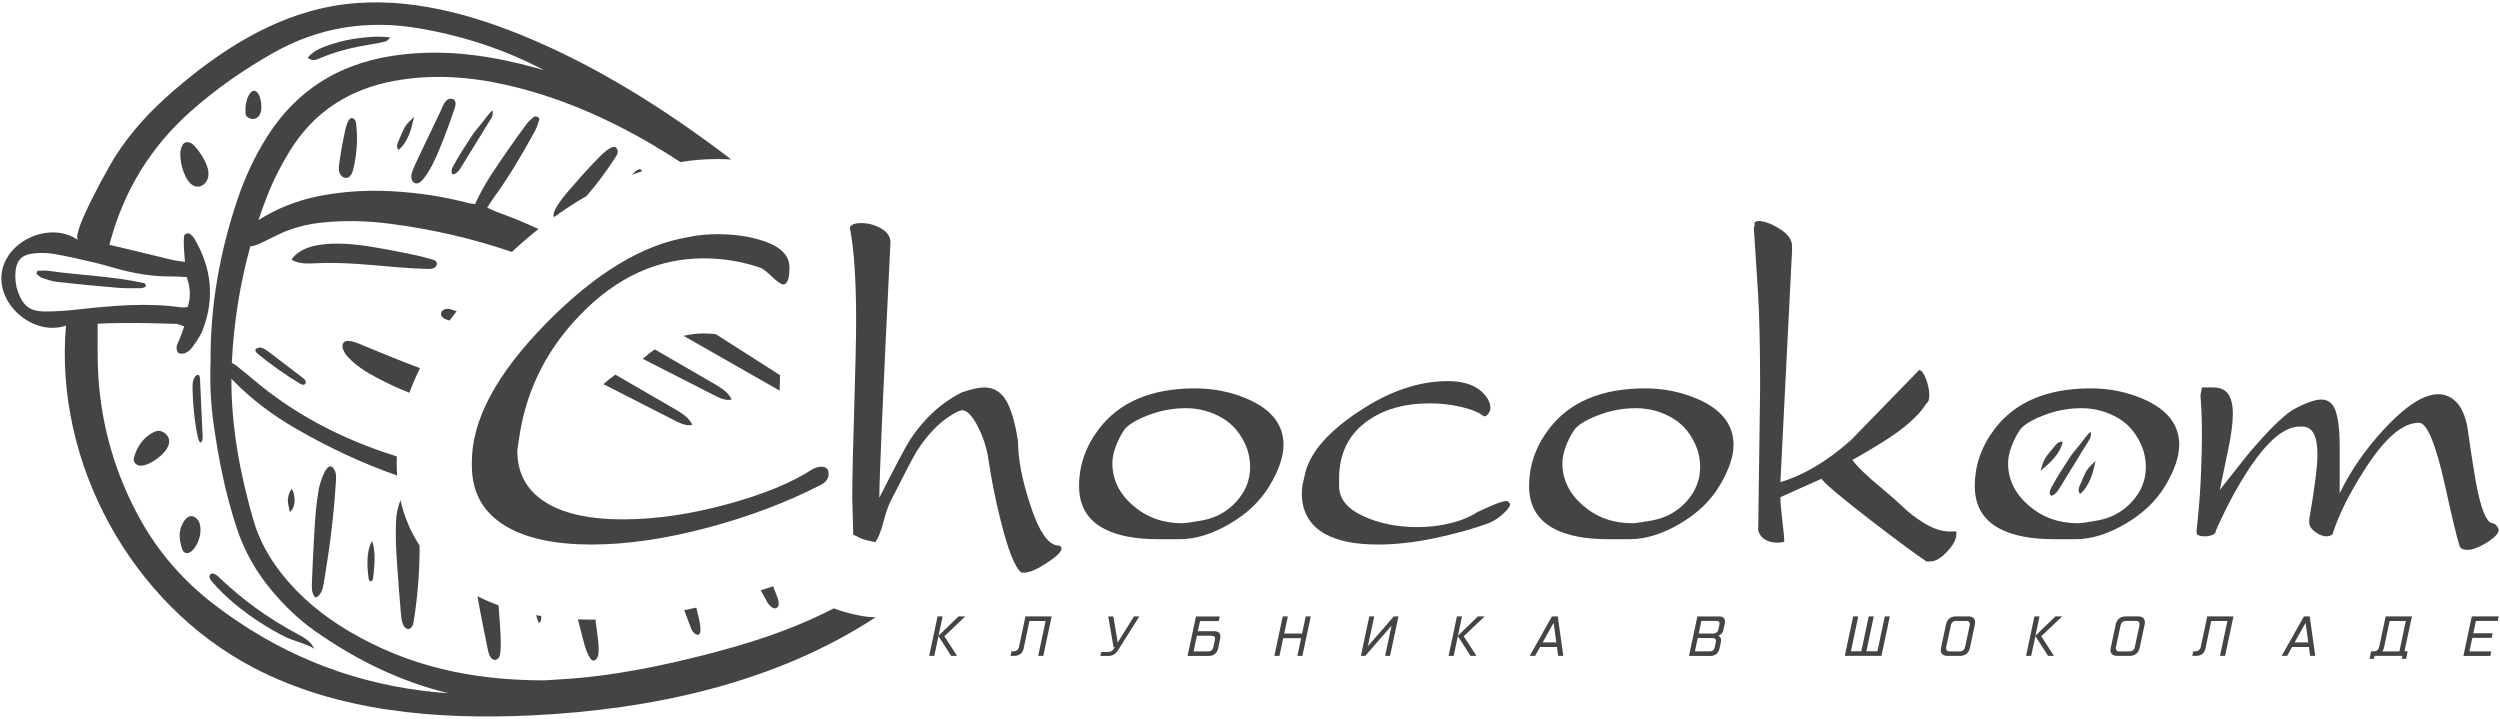 <?xml version="1.0" encoding="UTF-8"?> <svg xmlns="http://www.w3.org/2000/svg" width="946" height="272" viewBox="0 0 946 272" fill="none"> <path d="M232.8 59.67C233.24 59 233.68 58.29 233.76 57.49C233.83 56.69 233.4 55.79 232.61 55.61C232.11 55.5 231.6 55.7 231.14 55.93C229.49 56.77 228.14 58.08 226.84 59.38C223.44 62.79 220.17 66.35 217.07 70.03C216.18 71.08 208.21 79.5 209.61 82.19C213.71 79.21 217.83 76.54 221.95 74.18C225.93 69.64 229.5 64.73 232.8 59.67Z" fill="#444444"></path> <path d="M171.6 117.37C170.68 117.06 169.72 116.75 168.77 116.9C167.81 117.05 166.88 117.81 166.88 118.78C166.88 120.06 168.35 120.76 169.58 121.13C169.75 121.18 169.93 121.23 170.1 121.28C170.97 120.11 171.87 118.94 172.79 117.76C172.39 117.63 172 117.5 171.6 117.37Z" fill="#444444"></path> <path d="M295.01 147.81C295.07 145.77 295.12 143.83 295.17 141.97C287.07 136.8 278.98 131.63 270.88 126.46C269.39 126.28 267.88 126.18 266.36 126.18C264.19 126.18 261.6 126.35 258.66 127.09C270.79 133.98 282.9 140.89 295.01 147.81Z" fill="#444444"></path> <path d="M240.49 64.84C240.01 65.27 239.54 65.7 239.06 66.13C240.34 65.66 241.63 65.22 242.91 64.81C242.88 64.59 242.78 64.39 242.58 64.24C241.95 63.75 241.07 64.3 240.49 64.84Z" fill="#444444"></path> <path d="M270.32 149.6C272.36 150.64 274.61 151.7 276.84 151.21C276.85 151.21 276.86 151.2 276.88 151.2C275.64 148.43 272.86 146.74 270.24 145.22C262.75 140.88 255.26 136.54 247.76 132.2C246.29 133.22 244.77 134.41 243.22 135.79C252.25 140.4 261.28 145 270.32 149.6Z" fill="#444444"></path> <path d="M255.42 159.17C257.46 160.21 259.71 161.27 261.94 160.78C261.95 160.78 261.96 160.77 261.98 160.77C260.74 158 257.96 156.31 255.34 154.79C247.85 150.45 240.36 146.11 232.86 141.77C231.39 142.79 229.87 143.98 228.32 145.36C237.35 149.97 246.38 154.57 255.42 159.17Z" fill="#444444"></path> <path d="M142.74 143.02C146.7 145.12 150.77 146.98 154.91 148.63C156.05 145.53 157.38 142.42 158.93 139.31C151.85 136.69 144.86 133.78 137.87 130.91C136.32 130.27 131.97 128.15 130.33 129.37C128.62 130.65 130.25 133.47 131.25 134.62C134.37 138.23 138.52 140.78 142.74 143.02Z" fill="#444444"></path> <path d="M114.51 142.93C110.32 139.73 106.13 136.53 101.93 133.33C100.99 132.61 99.33 131.31 98.03 131.54C96.32 131.84 96.19 132.79 97.6 133.95C102.62 138.06 107.94 141.81 113.51 145.15C113.94 145.4 114.46 145.65 114.92 145.59C115.07 145.57 115.21 145.52 115.34 145.42C115.75 145.11 115.78 144.48 115.56 144.02C115.34 143.56 114.92 143.24 114.51 142.93Z" fill="#444444"></path> <path d="M120.19 99.59C134.09 98.94 147.88 101.45 161.76 101.76C162.65 101.78 163.59 101.78 164.36 101.33C165.13 100.88 165.6 99.81 165.12 99.07C164.81 98.59 164.22 98.39 163.68 98.23C159.04 96.83 154.27 95.91 149.51 95C142.5 93.65 135.45 92.29 128.32 92.19C122.35 92.1 113.94 92.85 110.29 98.24C110.3 98.24 110.3 98.25 110.31 98.25C113.17 100.03 116.81 99.75 120.19 99.59Z" fill="#444444"></path> <path d="M261.32 237.28C261.64 238.13 262 239.03 262.72 239.58C266.38 242.38 264.71 235.11 264.47 234.05C264.16 232.67 263.82 231.3 263.48 229.93C261.94 230.26 260.41 230.58 258.89 230.87C259.7 233 260.51 235.14 261.32 237.28Z" fill="#444444"></path> <path d="M290.39 227.94C290.82 228.72 291.55 229.39 292.28 229.94C292.64 230.21 293.39 230.28 293.79 230.09C294.2 229.9 294.66 229.27 294.67 228.84C294.68 227.94 294.52 226.98 294.2 226.13C293.66 224.69 293.11 223.26 292.55 221.83C291 222.36 289.44 222.88 287.86 223.39C288.71 224.91 289.55 226.42 290.39 227.94Z" fill="#444444"></path> <path d="M218.68 234.38C219.33 237.02 220.01 239.65 220.71 242.28C221.33 244.61 221.99 246.97 223.29 249C223.52 249.36 223.79 249.72 224.18 249.88C225.4 250.38 226.33 248.68 226.45 247.37C226.5 246.84 226.52 246.3 226.53 245.77C226.54 243.87 226.3 241.98 226.05 240.09C225.81 238.21 225.56 236.34 225.31 234.46C224.8 234.47 224.29 234.47 223.79 234.47C222.05 234.47 220.35 234.43 218.68 234.38Z" fill="#444444"></path> <path d="M149.98 195.64C149.5 201.83 149.88 208.06 150.31 214.25C150.73 220.29 151.2 226.32 151.72 232.35C151.85 233.82 151.99 235.32 152.67 236.63C153.04 237.34 153.66 238.02 154.46 238.03C155.75 238.05 156.34 236.44 156.54 235.16C157.95 226.38 158.69 217.49 158.78 208.6C158.79 207.89 158.78 207.18 158.78 206.46C155.38 201.27 152.94 195.5 151.54 189.25C150.59 191.62 150.07 194.53 149.98 195.64Z" fill="#444444"></path> <path d="M203.91 235.8C204.75 235.27 204.84 234.11 204.8 233.1C204.16 233 203.52 232.89 202.89 232.78C203.13 233.82 203.46 234.83 203.91 235.8Z" fill="#444444"></path> <path d="M54.71 107.17C42.73 104.49 30.44 104.24 18.34 102.48C16.96 102.28 15.52 102.45 14.11 102.45C14.01 102.84 13.9 103.24 13.8 103.63C14.49 104.15 15.11 104.89 15.89 105.15C17.82 105.8 19.79 106.48 21.8 106.7C29.36 107.54 36.94 108.26 44.52 108.89C47.47 109.14 50.46 109.07 53.43 109.05C54.04 109.05 54.65 108.64 55.28 108.41C54.99 107.77 54.91 107.21 54.71 107.17Z" fill="#444444"></path> <path d="M184.72 246.39C185.05 247.98 185.98 250 187.58 249.69C188.85 249.44 189.28 247.87 189.38 246.58C189.62 243.47 189.43 240.35 189.23 237.24C189.16 236.23 189.1 235.22 189.03 234.21C188.91 232.49 188.79 230.78 188.66 229.06C185.88 228.06 183.22 226.91 180.68 225.62C181.87 232.58 183.29 239.49 184.72 246.39Z" fill="#444444"></path> <path d="M130.21 51.33C129.43 54.74 128.89 58.2 128.39 61.66C128.21 62.89 128.05 64.17 128.46 65.34C128.87 66.51 130.04 67.51 131.26 67.29C132.69 67.03 133.35 65.39 133.69 63.98C134.54 60.53 135 56.99 135.08 53.44C135.13 51.35 135.04 49.25 134.82 47.17C134.74 46.42 134.61 45.59 134.04 45.09C131.52 42.85 130.45 50.26 130.21 51.33Z" fill="#444444"></path> <path d="M171.48 65.96C171.66 65.99 171.84 65.92 172 65.85C173.24 65.27 174.02 64.05 174.73 62.89L185.95 44.64C186.46 43.81 186.6 42.8 186.34 41.85C185.98 41.61 182.6 46.27 182.07 46.89C180.77 48.43 179.48 49.92 178.41 51.59C176.06 55.24 173.67 58.82 171.61 62.65C171.19 63.43 170.77 64.29 170.89 65.16C170.94 65.52 171.13 65.9 171.48 65.96Z" fill="#444444"></path> <path d="M153.22 48.03C152.28 49.65 151.63 51.53 150.85 53.24C150.59 53.81 150.33 54.39 150.26 55.02C150.2 55.64 150.36 56.32 150.84 56.73C152.62 55.22 153.88 53.16 154.76 50.99C155.64 48.82 156.16 46.53 156.68 44.25C155.5 45.44 154.07 46.58 153.22 48.03Z" fill="#444444"></path> <path d="M157.28 69.37C158.41 69.6 159.42 68.67 160.15 67.77C162.83 64.45 164.61 60.5 166.24 56.56C168.36 51.43 170.3 46.23 172.04 40.96C172.24 40.34 172.43 39.64 172.39 39.01C172.36 38.58 172.23 38.19 171.94 37.86C171.41 37.28 170.49 37.2 169.77 37.5C168.09 38.21 167.45 40.51 166.73 42.01C165.81 43.94 164.88 45.88 163.96 47.81C162.06 51.78 160.16 55.76 158.27 59.73C157.49 61.37 156.7 63.01 156.09 64.73C155.79 65.59 155.52 66.5 155.65 67.4C155.77 68.3 156.39 69.19 157.28 69.37Z" fill="#444444"></path> <path d="M109.71 193.72C109.72 193.73 109.72 193.74 109.73 193.73C110.95 192.7 111.47 191.02 111.47 189.42C111.46 188.04 111.23 186.01 110.38 185C109.36 186.21 108.95 188.01 108.9 189.59C108.88 189.97 109.55 193.49 109.71 193.72Z" fill="#444444"></path> <path d="M325.7 233C321.91 232.24 318.59 231.43 315.51 230.2C314.3 230.82 313.09 231.43 311.87 232.03C297.54 239.03 282.42 243.78 267.02 247.71C252.36 251.45 237.56 254.57 222.51 256.21C216.02 256.92 209.48 257.18 205.77 257.45C177.81 257.42 154.11 251.84 132.3 239C122.38 233.17 113.61 226.03 106.47 216.95C101.68 210.86 98.01 204.18 95.87 196.74C90.83 179.24 87.48 161.49 87.57 143.29C87.67 143.4 87.77 143.51 87.87 143.62C95.03 151.08 103.26 157.18 112.2 162.32C124.37 169.33 137.01 175.3 150.24 179.93C150.17 178.71 150.13 177.47 150.13 176.22V174.76C150.13 174.08 150.14 173.41 150.16 172.73C148.15 172.08 146.13 171.41 144.13 170.71C126.5 164.57 110.36 155.83 96.05 143.78C93.91 141.98 91.77 140.17 89.56 138.46C89 138.03 88.37 137.63 87.72 137.33C87.72 137.25 87.73 137.17 87.73 137.09C88.47 122.14 90.77 107.51 94.72 93.25C95.21 93.2 95.73 93.1 96.28 92.93C97.52 92.55 98.71 91.97 99.89 91.42C101.74 90.54 103.56 89.58 105.41 88.7C110.51 86.26 115.91 84.88 121.52 84.26C130.29 83.29 139.07 83.56 147.78 84.69C163.52 86.74 178.84 90.24 193.68 95.34C197.03 92.24 200.4 89.34 203.77 86.65C198.67 84.3 193.48 82.15 188.17 80.26C186.98 79.84 185.86 79.23 184.36 78.55C185.35 77.05 186.1 75.83 186.94 74.67C192.77 66.65 197.77 58.12 202.5 49.43C203.2 48.15 203.59 46.7 204.04 45.29C204.12 45.03 203.88 44.46 203.63 44.34C203.18 44.13 202.44 43.91 202.15 44.13C201.14 44.92 200.14 45.78 199.37 46.8C197.02 49.93 194.71 53.11 192.5 56.34C187.98 62.95 183.23 69.42 179.77 77.24C178.71 77.08 177.96 77.04 177.26 76.85C167.67 74.28 157.91 72.89 147.99 72.35C138.8 71.85 129.7 72.43 120.69 74.2C112.51 75.8 104.86 78.85 97.79 83.27C99.03 79.59 100.38 75.93 101.85 72.3C103.94 67.14 106.62 62.15 109.51 57.38C118.69 42.26 132.32 33.6 149.62 30.53C163.82 28.01 177.89 29 191.86 32.2C211.33 36.65 229.41 44.52 246.59 54.58C250.28 56.74 253.9 59 257.47 61.34C261.85 60.57 266.53 60.19 271.68 60.19C273.38 60.19 275.06 60.25 276.72 60.34C252.05 41.55 225.8 24.86 197.15 13.2C174.6 4.03 149.9 -1.96 125.93 2.29C103.02 6.35 82.93 19.4 65.6 34.39C56.96 41.87 49.54 49.81 43.41 59.5C41.59 62.38 26.61 88.76 29.57 90.88C19.35 83.56 2.43 90.79 0.66 103.24C-1.11 115.69 13.11 127.36 24.97 123.19C20.46 175.13 49.66 228.43 95.85 252.61C127.73 269.3 165.04 272.39 200.99 270.71C246.64 268.57 293.5 258.42 331.36 233.55C329.46 233.55 327.58 233.38 325.7 233ZM16.82 117.86C11.31 117.81 8.71 115.67 6.85 110.55C5.94 108.04 5.64 105.48 5.86 102.85C6.18 98.87 8 96.57 11.97 96C14.69 95.61 17.58 95.63 20.29 96.07C25.43 96.92 30.51 98.15 35.59 99.33C38.49 100 41.35 100.86 44.23 101.66C51.09 103.57 58.05 104.72 65.2 104.61C66.86 104.58 68.52 104.75 70.65 104.84C72.07 108.89 72.24 112.45 71.01 116.18C70.12 116.24 69.37 116.42 68.66 116.32C55.61 114.44 42.63 115.66 29.64 117.08C25.39 117.54 21.09 117.89 16.82 117.86ZM160.1 261.39C130.69 257.74 104.32 246.64 80.85 228.6C69.46 219.84 60.14 209.24 53.14 196.66C43.73 179.75 38.42 161.59 37.2 142.3C36.79 135.79 37.02 129.24 36.95 122.71C36.95 122.64 36.95 122.56 36.95 122.49C46.81 121.99 56.67 122.25 66.53 122.55C67.52 122.58 68.49 123.14 69.73 123.53C69.1 125.28 68.61 126.67 68.08 128.04C67.68 129.08 67 130.06 66.84 131.13C66.72 131.91 66.97 133.13 67.51 133.53C68.08 133.96 69.32 133.92 70.05 133.6C71.04 133.18 72.04 132.45 72.65 131.57C74.13 129.45 75.76 127.31 76.68 124.93C81.37 112.82 80.04 101.18 73.42 90.08C73.05 89.47 72.45 88.97 71.89 88.51C71.23 87.97 69.71 88.51 69.64 89.34C69.52 90.63 69.5 91.93 69.56 93.22C69.64 95.03 69.82 96.84 69.99 99.11C67.95 98.78 66.33 98.62 64.75 98.25C56.96 96.39 49.19 94.41 41.39 92.62C41.52 92.17 41.64 91.72 41.77 91.26C47.01 72 57.01 55.69 71.91 42.37C81.56 33.74 92.11 26.42 103.36 20.04C120.66 10.24 139.08 7.41 158.55 10.72C175.27 13.56 191.08 18.76 205.89 26.57C202.9 25.7 199.89 24.89 196.85 24.14C180.74 20.21 164.48 18.58 147.96 21.22C127.84 24.44 112.08 34.34 101.11 51.66C96.28 59.28 92.55 67.4 89.7 75.94C83.08 95.76 79.52 116.09 79.68 136.84C79.39 144.69 79.7 152.32 80.76 159.94C82.64 173.47 85.3 186.82 89.58 199.81C92.48 208.62 96.97 216.51 102.94 223.6C107.78 229.35 113.15 234.55 119.29 238.85C135.02 249.88 151.75 258.01 169.75 262.32C166.53 262.11 163.31 261.79 160.1 261.39Z" fill="#444444"></path> <path d="M139.5 218.88C139.57 219.34 139.74 219.9 140.2 219.98C140.8 220.09 141.12 219.29 141.19 218.68C141.65 214.59 142.34 208.66 140.78 204.78C138.53 208.38 138.89 214.82 139.5 218.88Z" fill="#444444"></path> <path d="M120.64 184.96C119.6 190.68 119.22 196.5 118.89 202.31C118.54 208.48 118.25 214.65 118.02 220.83C117.95 222.72 117.99 224.89 119.42 226.14C121.5 225.36 122.17 222.8 122.53 220.61C124.69 207.72 126.41 194.73 127.13 181.68C127.2 180.48 127.24 179.23 126.73 178.15C123.99 172.41 120.98 183.1 120.64 184.96Z" fill="#444444"></path> <path d="M68.05 201.36C67.99 201.91 67.98 202.47 68 203.02C68.05 204.43 68.34 205.83 68.74 207.18C68.97 207.95 69.29 208.77 70 209.14C71.11 209.71 72.41 208.82 73.2 207.87C74.99 205.72 75.95 202.9 75.86 200.11C75.81 198.68 75.44 197.18 74.39 196.21C71.03 193.11 68.32 198.74 68.05 201.36Z" fill="#444444"></path> <path d="M74.13 55.82C73.51 55.09 72.82 54.37 71.93 54.01C69.06 52.87 68.22 56.28 68.23 58.39C68.23 58.7 68.24 59.01 68.26 59.32C68.4 61.97 69.1 64.58 70.29 66.94C71.21 68.75 72.71 70.58 74.74 70.64C76.74 70.7 78.42 68.87 78.79 66.91C79.16 64.95 78.5 62.93 77.63 61.14C76.69 59.23 75.5 57.44 74.13 55.82Z" fill="#444444"></path> <path d="M58.14 163.53C54.12 165.59 51.8 169.06 50.65 173.32C50.25 174.82 51.64 176.25 53.21 176.23C56.86 176.17 62.82 171.73 63.82 168.28C64.27 166.74 63.94 165.33 62.76 164.22C61.4 162.94 59.75 162.7 58.14 163.53Z" fill="#444444"></path> <path d="M95.69 45.04C97.3 45.03 98.54 43.72 98.81 41.76C98.83 41.58 98.84 41.39 98.86 41.21C99.1 37.94 97.95 34.74 96.42 34.37C94.87 33.99 93.22 36.87 92.9 40.52C92.87 40.89 92.9 41.26 92.9 42.97C92.9 44.22 94.64 45.04 95.69 45.04Z" fill="#444444"></path> <path d="M112.27 239.75C101.43 233.97 91.4 226.68 82.56 218.14C81.71 217.32 80.27 216.49 79.52 217.4C78.89 218.15 79.52 219.27 80.16 220.02C85.22 225.96 91.55 231.03 98.05 235.3C101.44 237.53 104.97 239.54 108.61 241.33C110.03 242.03 118.57 244.57 118.95 245.69C118.93 245.64 118.92 245.6 118.9 245.55C117.85 242.74 114.92 241.16 112.27 239.75Z" fill="#444444"></path> <path d="M121.12 22.01C127.17 19.43 133.5 17.89 139.98 16.87C142.01 16.55 144.03 16.17 146.01 15.66C146.57 15.52 146.98 14.83 147.67 14.2C142.72 13.27 132.32 14.4 125.85 16.61C122.57 17.73 119.11 18.67 116.42 21.83C118.43 23.44 119.81 22.56 121.12 22.01Z" fill="#444444"></path> <path d="M74.67 141.85C74.24 141.97 73.76 142.48 73.39 143.25C72.8 144.46 72.85 146.09 72.87 147.4C72.97 152.98 73.53 158.56 74.56 164.05C74.78 165.21 75.03 166.4 75.65 167.4C76.46 167.48 76.73 166.35 76.69 165.53C76.36 158.17 76.02 150.82 75.69 143.46C75.64 142.15 75.19 141.7 74.67 141.85Z" fill="#444444"></path> <path d="M178.55 174.77C178.55 158.92 187.88 141.48 206.54 122.46C225.2 103.44 243.18 92.52 260.5 89.72C263.67 88.99 267.39 88.62 271.66 88.62C278.85 88.62 285.16 89.69 290.59 91.82C296.01 93.96 298.73 97.1 298.73 101.24C298.73 105.51 297.94 107.64 296.35 107.64C295.62 107.64 294.18 106.63 292.05 104.62C289.91 102.61 288.42 101.48 287.57 101.24C280.62 98.93 273.55 97.76 266.35 97.76C249.03 97.76 233.54 104.77 219.89 118.8C207.45 131.48 199.77 146.3 196.84 163.25C196.59 164.84 196.35 166.39 196.11 167.91C195.86 169.44 195.74 170.32 195.74 170.56C195.74 179.46 199.64 186.17 207.45 190.68C214.28 194.58 223.61 196.53 235.44 196.53C247.88 196.53 261.05 194.64 274.95 190.86C288.85 187.08 299.7 182.63 307.51 177.51C308.73 176.9 309.83 176.6 310.8 176.6C312.63 176.6 313.54 177.51 313.54 179.34C313.54 181.17 312.51 182.57 310.44 183.55C297.67 190.13 283.35 195.53 267.48 199.74C251.61 203.95 237.05 206.05 223.79 206.05C210.17 206.05 199.46 203.79 191.69 199.28C182.93 194.16 178.55 186.48 178.55 176.23V174.77Z" fill="#444444"></path> <path d="M322.87 202.39L322.5 188.65C322.5 181.45 322.74 170.09 323.23 154.58C323.72 139.07 323.96 127.89 323.96 121.05C323.96 114.09 323.78 107.65 323.41 101.72C323.04 95.8 322.43 90.58 321.58 86.06C322.07 84.96 323.47 84.41 325.79 84.41C328.47 84.41 331 85.08 333.38 86.43C335.76 87.78 336.95 89.55 336.95 91.75C334.14 148.68 332.74 180.86 332.74 188.32C338.96 176.07 342.86 168.73 344.45 166.27C349.81 158.19 356.34 152.25 364.02 148.45C367.68 147.23 370.48 146.61 372.43 146.61C375.97 146.61 378.71 148.23 380.66 151.46C382.61 154.69 384.14 159.91 385.23 167.1C385.23 173.56 386.69 181.31 389.62 190.33C393.03 201.06 396.69 206.43 400.6 206.43C400.97 206.43 401.21 206.55 401.33 206.8C401.45 207.04 401.57 207.29 401.7 207.53C401.7 208.75 399.84 210.58 396.12 213.02C392.4 215.46 389.56 216.68 387.61 216.68H386.51C384.07 214.82 381.45 208.24 378.64 196.92C376.69 189.24 375.1 181.25 373.88 172.96C373.27 169.18 372.05 165.46 370.22 161.8C368.02 157.41 365.95 155.21 364 155.21L362.72 155.58C356.99 158.26 351.75 163.26 346.99 170.58C345.65 172.77 342.29 179.18 336.93 189.79C336.08 191.5 335.19 194.09 334.28 197.56C333.37 201.04 332.36 203.56 331.26 205.15C328.21 204.54 326.29 204.02 325.5 203.6C324.73 203.15 323.85 202.75 322.87 202.39Z" fill="#444444"></path> <path d="M452.2 146.96C459.27 146.96 465.92 148.31 472.14 151.01C481.16 154.94 485.68 160.71 485.68 168.32C485.68 172.74 483.94 177.86 480.47 183.69C476.99 189.52 471.93 194.37 465.29 198.23C458.64 202.1 452.39 204.03 446.54 204.03H438.13C429.72 204.03 423.01 202.75 418.01 200.19C411.55 196.9 408.32 191.47 408.32 183.91C408.32 176.11 410.82 168.91 415.82 162.33C423.6 152.09 435.73 146.96 452.2 146.96ZM471.95 169.96C470 164.67 466.89 160.77 462.62 158.24C458.35 155.72 453.72 154.46 448.72 154.46C443.72 154.46 438.87 155.38 434.18 157.23C429.48 159.08 426.5 160.98 425.22 162.95C423.94 164.92 422.9 167.01 422.11 169.22C421.32 171.43 420.92 173.46 420.92 175.3C420.92 181.45 423.51 186.77 428.69 191.26C433.87 195.75 440.06 197.99 447.26 197.99C448.11 197.99 449.27 197.87 450.74 197.62C452.2 197.37 453.67 197.13 455.13 196.88C460.25 195.9 464.52 193.5 467.93 189.69C471.34 185.88 473.05 181.57 473.05 176.78C473.05 174.45 472.68 172.17 471.95 169.96Z" fill="#444444"></path> <path d="M494.08 178.24C496.28 170.68 502.86 163.24 513.84 155.92C525.42 148.12 536.76 144.21 547.86 144.21C553.22 144.21 557.37 145.43 560.3 147.87C562.74 149.95 563.96 152.14 563.96 154.46C563.96 155.07 563.72 155.74 563.23 156.47C562.74 157.2 562.2 157.57 561.6 157.57L560.51 156.84C558.93 155.74 556.3 154.77 552.6 153.91C548.9 153.06 545 152.63 540.88 152.63C531.91 152.63 524.4 154.64 518.34 158.67C510.58 163.79 506.71 171.29 506.71 181.17V183.91C506.71 188.67 509.73 192.45 515.76 195.25C521.8 198.06 528.72 199.46 536.52 199.46C540.66 199.46 544.75 198.97 548.78 198C552.8 197.03 556.22 195.62 559.02 193.79C564.87 190.99 568.53 189.58 569.99 189.58C570.36 189.58 570.66 189.73 570.9 190.04C571.14 190.35 571.33 190.56 571.45 190.68C571.45 191.53 570.6 192.75 568.89 194.34C567.18 195.93 565.29 197.15 563.22 198C557.61 200.07 550.93 201.93 543.19 203.58C535.44 205.23 528.22 206.05 521.51 206.05C512.85 206.05 506.15 204.71 501.39 202.03C495.54 198.74 492.61 193.62 492.61 186.67C492.61 185.45 492.7 184.38 492.88 183.47C493.08 182.54 493.47 180.8 494.08 178.24Z" fill="#444444"></path> <path d="M622.49 146.96C629.56 146.96 636.21 148.31 642.43 151.01C651.45 154.94 655.97 160.71 655.97 168.32C655.97 172.74 654.23 177.86 650.76 183.69C647.28 189.52 642.22 194.37 635.58 198.23C628.93 202.1 622.68 204.03 616.83 204.03H608.42C600.01 204.03 593.3 202.75 588.3 200.19C581.84 196.9 578.61 191.47 578.61 183.91C578.61 176.11 581.11 168.91 586.11 162.33C593.89 152.09 606.03 146.96 622.49 146.96ZM642.24 169.96C640.29 164.67 637.18 160.77 632.91 158.24C628.64 155.72 624.01 154.46 619.01 154.46C614.01 154.46 609.16 155.38 604.47 157.23C599.77 159.08 596.79 160.98 595.51 162.95C594.23 164.92 593.19 167.01 592.4 169.22C591.61 171.43 591.21 173.46 591.21 175.3C591.21 181.45 593.8 186.77 598.98 191.26C604.16 195.75 610.35 197.99 617.55 197.99C618.4 197.99 619.56 197.87 621.03 197.62C622.49 197.37 623.96 197.13 625.42 196.88C630.54 195.9 634.81 193.5 638.22 189.69C641.63 185.88 643.34 181.57 643.34 176.78C643.34 174.45 642.98 172.17 642.24 169.96Z" fill="#444444"></path> <path d="M673.7 182.45C682.6 179.77 691.5 174.46 700.41 166.54C708.94 157.76 717.54 148.92 726.2 140.02C727.05 140.02 727.91 141.12 728.76 143.31C729.61 145.5 730.04 147.58 730.04 149.53C730.04 151.24 729.67 152.27 728.94 152.64C726.99 155.93 723.39 159.53 718.15 163.43C713.88 166.48 708.15 170.02 700.96 174.04C702.67 176.48 706.32 180.02 711.94 184.65C715.84 187.94 718.28 190.08 719.26 191.05C721.94 193.73 724.96 196.08 728.31 198.09C731.66 200.1 734.8 201.11 737.73 201.11H740.29V202.17C740.29 204.06 739.13 206.25 736.81 208.73C734.49 211.21 732.36 212.45 730.41 212.45H728.95C725.41 210.11 718.64 205.11 708.65 197.46C696.94 188.45 690.48 183.02 689.26 181.17L673.71 188.12C673.71 190.2 673.95 193.18 674.44 197.08C674.93 200.98 675.17 203.6 675.17 204.95C674.68 205.19 673.77 205.32 672.43 205.32C670.72 205.32 669.23 204.95 667.95 204.22C666.67 203.49 665.78 202.33 665.3 200.74L666.03 146.94C666.03 131.45 665.76 119.28 665.21 110.44C664.66 101.6 664.14 93.57 663.66 86.37L664.03 84.72L663.66 84.35C664.39 83.86 664.94 83.62 665.31 83.62C667.5 83.62 670.19 84.6 673.36 86.55C676.53 88.5 678.12 90.7 678.12 93.14V94.6L673.7 182.45Z" fill="#444444"></path> <path d="M791.14 146.96C798.21 146.96 804.86 148.31 811.08 151.01C820.1 154.94 824.62 160.71 824.62 168.32C824.62 172.74 822.88 177.86 819.41 183.69C815.93 189.52 810.87 194.37 804.23 198.23C797.58 202.1 791.33 204.03 785.48 204.03H777.07C768.66 204.03 761.95 202.75 756.95 200.19C750.49 196.9 747.26 191.47 747.26 183.91C747.26 176.11 749.76 168.91 754.76 162.33C762.54 152.09 774.67 146.96 791.14 146.96ZM810.89 169.96C808.94 164.67 805.83 160.77 801.56 158.24C797.29 155.72 792.66 154.46 787.66 154.46C782.66 154.46 777.81 155.38 773.12 157.23C768.42 159.08 765.44 160.98 764.16 162.95C762.88 164.92 761.84 167.01 761.05 169.22C760.26 171.43 759.86 173.46 759.86 175.3C759.86 181.45 762.45 186.77 767.63 191.26C772.81 195.75 779 197.99 786.2 197.99C787.05 197.99 788.21 197.87 789.68 197.62C791.14 197.37 792.61 197.13 794.07 196.88C799.19 195.9 803.46 193.5 806.87 189.69C810.28 185.88 811.99 181.57 811.99 176.78C811.99 174.45 811.62 172.17 810.89 169.96Z" fill="#444444"></path> <path d="M831.2 200.73C832.09 192.51 832.65 185.24 832.87 178.91C833.09 172.59 833.21 168.2 833.21 165.75C833.21 161.09 833.15 157.68 833.03 155.53C832.91 153.38 832.78 151.39 832.66 149.55L833.21 146.6C833.81 146.6 834.56 146.6 835.46 146.6C836.36 146.6 836.99 146.6 837.35 146.6C840.11 146.6 842.06 147.45 843.2 149.16C844.34 150.87 844.91 153.31 844.91 156.48C844.91 159.9 844.36 164.25 843.26 169.56C842.16 174.86 841.07 180.14 839.97 185.38C847.65 175.63 851.74 170.5 852.23 170.02C858.33 162.95 863.26 158.07 867.05 155.39C872.05 152.59 875.83 151.18 878.39 151.18C881.07 151.18 882.9 152.71 883.88 155.75C884.85 158.8 885.34 163.13 885.34 168.74V186.67C889.36 178.26 894.97 170.15 902.17 162.34C910.34 153.56 917.17 149.17 922.66 149.17C925.22 149.17 927.48 150.15 929.43 152.1C931.38 154.05 932.78 157.16 933.64 161.43C934.74 169.36 935.77 176.13 936.75 181.73C938.7 192.58 940.89 198.01 943.33 198.01C943.94 198.14 944.49 198.57 944.98 199.31C945.1 199.56 945.28 199.93 945.53 200.43C945.53 201.8 944.04 203.41 941.05 205.27C938.06 207.13 935.59 208.07 933.64 208.07C932.05 208.07 931.08 207.58 930.71 206.6C929.61 203.17 927.78 195.59 925.22 183.83C921.68 167.92 918.39 159.96 915.34 159.96C909.12 159.96 902.23 165.94 894.67 177.89C888.94 186.79 884.91 194.9 882.6 202.22C882.23 202.47 881.87 202.65 881.5 202.77C881.13 202.89 880.77 202.95 880.4 202.95C879.06 202.95 877.62 202.4 876.1 201.3C874.57 200.2 873.81 198.98 873.81 197.64V196.54C875.88 184.59 876.92 176.42 876.92 172.03C876.92 164.96 875.03 161.42 871.25 161.42H870.15C864.66 161.42 858.5 166.42 851.68 176.42C846.92 183.49 842.53 191.6 838.51 200.75C838.51 201.48 838.08 202.03 837.23 202.4C836.38 202.77 835.4 202.95 834.3 202.95C832.23 202.95 831.19 202.46 831.19 201.48V200.73H831.2Z" fill="#444444"></path> <path d="M776.22 187.56C776.4 187.59 776.58 187.52 776.74 187.45C777.98 186.87 778.76 185.65 779.47 184.49L790.69 166.24C791.2 165.41 791.34 164.4 791.08 163.45C790.72 163.21 787.34 167.87 786.81 168.49C785.51 170.03 784.22 171.52 783.15 173.19C780.8 176.84 778.41 180.42 776.35 184.25C775.93 185.03 775.51 185.89 775.63 186.76C775.68 187.12 775.87 187.5 776.22 187.56Z" fill="#444444"></path> <path d="M789.52 178.18C788.58 179.8 787.93 181.68 787.15 183.39C786.89 183.96 786.63 184.54 786.56 185.17C786.49 185.8 786.66 186.47 787.14 186.88C788.92 185.37 790.18 183.31 791.06 181.14C791.94 178.97 792.46 176.68 792.98 174.4C791.8 175.6 790.36 176.73 789.52 178.18Z" fill="#444444"></path> <path d="M773.91 173.37C774.92 171.79 776.29 170.35 777.45 168.88C777.84 168.39 778.24 167.89 778.76 167.54C779.28 167.19 779.97 167.03 780.54 167.27C780.01 169.55 778.76 171.61 777.24 173.38C775.72 175.15 773.92 176.67 772.14 178.18C772.66 176.58 773.01 174.79 773.91 173.37Z" fill="#444444"></path> <path d="M365.26 233.25L357.35 240.76L362.16 248.19H359.92L355.13 240.71L353.53 248.19H351.6L354.77 233.25H356.7L355.15 240.56L362.7 233.25H365.26Z" fill="#444444"></path> <path d="M397.95 233.25L394.78 248.19H392.85L395.66 234.99H389.54L387.35 245.38C386.94 247.25 385.71 248.19 383.66 248.19H382.37L382.73 246.47H383.44C384.63 246.47 385.35 245.87 385.61 244.68L388.02 233.24H397.95V233.25Z" fill="#444444"></path> <path d="M429.09 233.25H431.12L423.09 246.02C422.17 247.48 420.95 248.21 419.42 248.21H416.37L416.73 246.71H419.28C420.17 246.71 420.84 246.37 421.28 245.69L421.85 244.86H421.35L419.37 233.26H421.3L422.94 243.12L429.09 233.25Z" fill="#444444"></path> <path d="M459.3 238.83C460.33 238.83 461.04 239.08 461.43 239.58C461.82 240.08 461.9 240.84 461.68 241.86L460.97 245.27C460.76 246.19 460.36 246.91 459.76 247.43C459.16 247.95 458.39 248.2 457.47 248.2H449.37L452.56 233.26H461.54L461.18 235H454.1L453.27 238.84H459.3V238.83ZM459.75 241.97C459.84 241.54 459.79 241.2 459.58 240.95C459.37 240.7 459.01 240.57 458.48 240.57H452.9L451.66 246.48H457.23C457.69 246.48 458.09 246.36 458.43 246.11C458.77 245.86 458.99 245.53 459.08 245.1L459.75 241.97Z" fill="#444444"></path> <path d="M482.22 248.19L485.39 233.25H487.32L485.94 239.73H492.71L494.09 233.25H496L492.83 248.19H490.92L492.35 241.5H485.56L484.15 248.19H482.22Z" fill="#444444"></path> <path d="M527.42 233.25H529.18L525.99 248.19H524.13L526.56 236.75L516.62 248.19H514.95L518.14 233.25H520.02L517.61 244.5L527.42 233.25Z" fill="#444444"></path> <path d="M561.79 233.25L553.88 240.76L558.69 248.19H556.45L551.66 240.71L550.06 248.19H548.13L551.3 233.25H553.23L551.68 240.56L559.23 233.25H561.79Z" fill="#444444"></path> <path d="M589.6 248.19L589.15 244.83H582.77L580.89 248.19H578.84L587.27 233.25H589.46L591.56 248.19H589.6ZM583.74 243.09H588.91L587.89 235.68L583.74 243.09Z" fill="#444444"></path> <path d="M650.47 233.25C651.34 233.25 651.97 233.47 652.35 233.92C652.73 234.36 652.83 235 652.66 235.83L652.14 238.36C651.92 239.42 651.28 240.16 650.23 240.58C651.1 240.99 651.43 241.76 651.21 242.87L650.64 245.47C650.47 246.31 650.08 246.98 649.5 247.47C648.91 247.96 648.19 248.21 647.33 248.21H639.11L642.28 233.27H650.47V233.25ZM649.3 242.9C649.4 242.47 649.32 242.12 649.07 241.85C648.82 241.58 648.49 241.44 648.06 241.44H642.41L641.36 246.47H647.1C648.02 246.47 648.59 246 648.82 245.06L649.3 242.9ZM650.66 236.21C650.74 235.83 650.69 235.53 650.52 235.3C650.34 235.08 650.04 234.97 649.59 234.97H643.8L642.8 239.73H648.38C648.82 239.73 649.22 239.59 649.57 239.31C649.92 239.03 650.13 238.69 650.21 238.3L650.66 236.21Z" fill="#444444"></path> <path d="M698.07 248.19L701.24 233.25H703.17L700.38 246.45H704.33L707.12 233.25H709.03L706.24 246.45H710.41L713.2 233.25H715.11L711.94 248.19H698.07Z" fill="#444444"></path> <path d="M736.96 248.19C735.97 248.19 735.26 247.93 734.83 247.4C734.39 246.88 734.28 246.12 734.48 245.14L736.36 236.32C736.57 235.32 737 234.56 737.65 234.03C738.3 233.51 739.13 233.24 740.15 233.24H744.82C745.8 233.24 746.52 233.5 746.95 234.03C747.39 234.55 747.5 235.32 747.3 236.32L745.42 245.14C745.21 246.13 744.78 246.88 744.12 247.4C743.46 247.92 742.64 248.19 741.65 248.19H736.96ZM737.74 246.5H741.6C742.11 246.5 742.54 246.35 742.9 246.05C743.26 245.75 743.49 245.31 743.6 244.74L745.32 236.74C745.56 235.55 745.11 234.95 743.99 234.95H740.25C739.11 234.95 738.42 235.55 738.18 236.74L736.46 244.74C736.35 245.31 736.41 245.75 736.64 246.05C736.86 246.35 737.23 246.5 737.74 246.5Z" fill="#444444"></path> <path d="M780.32 233.25L772.41 240.76L777.22 248.19H774.98L770.19 240.71L768.59 248.19H766.66L769.83 233.25H771.76L770.21 240.56L777.76 233.25H780.32Z" fill="#444444"></path> <path d="M801.19 248.19C800.2 248.19 799.49 247.93 799.06 247.4C798.62 246.88 798.51 246.12 798.71 245.14L800.59 236.32C800.8 235.32 801.23 234.56 801.88 234.03C802.53 233.51 803.36 233.24 804.38 233.24H809.05C810.03 233.24 810.75 233.5 811.18 234.03C811.62 234.55 811.73 235.32 811.53 236.32L809.65 245.14C809.44 246.13 809.01 246.88 808.35 247.4C807.69 247.92 806.87 248.19 805.88 248.19H801.19ZM801.97 246.5H805.83C806.34 246.5 806.77 246.35 807.13 246.05C807.49 245.75 807.72 245.31 807.83 244.74L809.55 236.74C809.79 235.55 809.34 234.95 808.22 234.95H804.48C803.34 234.95 802.65 235.55 802.41 236.74L800.69 244.74C800.58 245.31 800.64 245.75 800.87 246.05C801.1 246.35 801.46 246.5 801.97 246.5Z" fill="#444444"></path> <path d="M845.14 233.25L841.97 248.19H840.04L842.85 234.99H836.73L834.54 245.38C834.13 247.25 832.9 248.19 830.85 248.19H829.56L829.92 246.47H830.63C831.82 246.47 832.54 245.87 832.8 244.68L835.21 233.24H845.14V233.25Z" fill="#444444"></path> <path d="M874.14 248.19L873.69 244.83H867.31L865.43 248.19H863.38L871.81 233.25H874L876.1 248.19H874.14ZM868.28 243.09H873.45L872.43 235.68L868.28 243.09Z" fill="#444444"></path> <path d="M896.63 249.29L897.25 246.45H898.51C899.48 246.35 900.07 245.77 900.3 244.69L902.73 233.25H912.67L909.86 246.45H911.05L910.45 249.29H908.81L909.05 248.19H898.52L898.28 249.29H896.63ZM901.47 246.5H907.93L910.36 234.99H904.24L902.12 245C902 245.6 901.78 246.1 901.47 246.5Z" fill="#444444"></path> <path d="M932.15 248.19L935.32 233.25H945.52L945.16 234.97H936.89L935.89 239.64H943.2L942.84 241.38H935.53L934.43 246.48H942.7L942.34 248.2H932.15V248.19Z" fill="#444444"></path> </svg> 